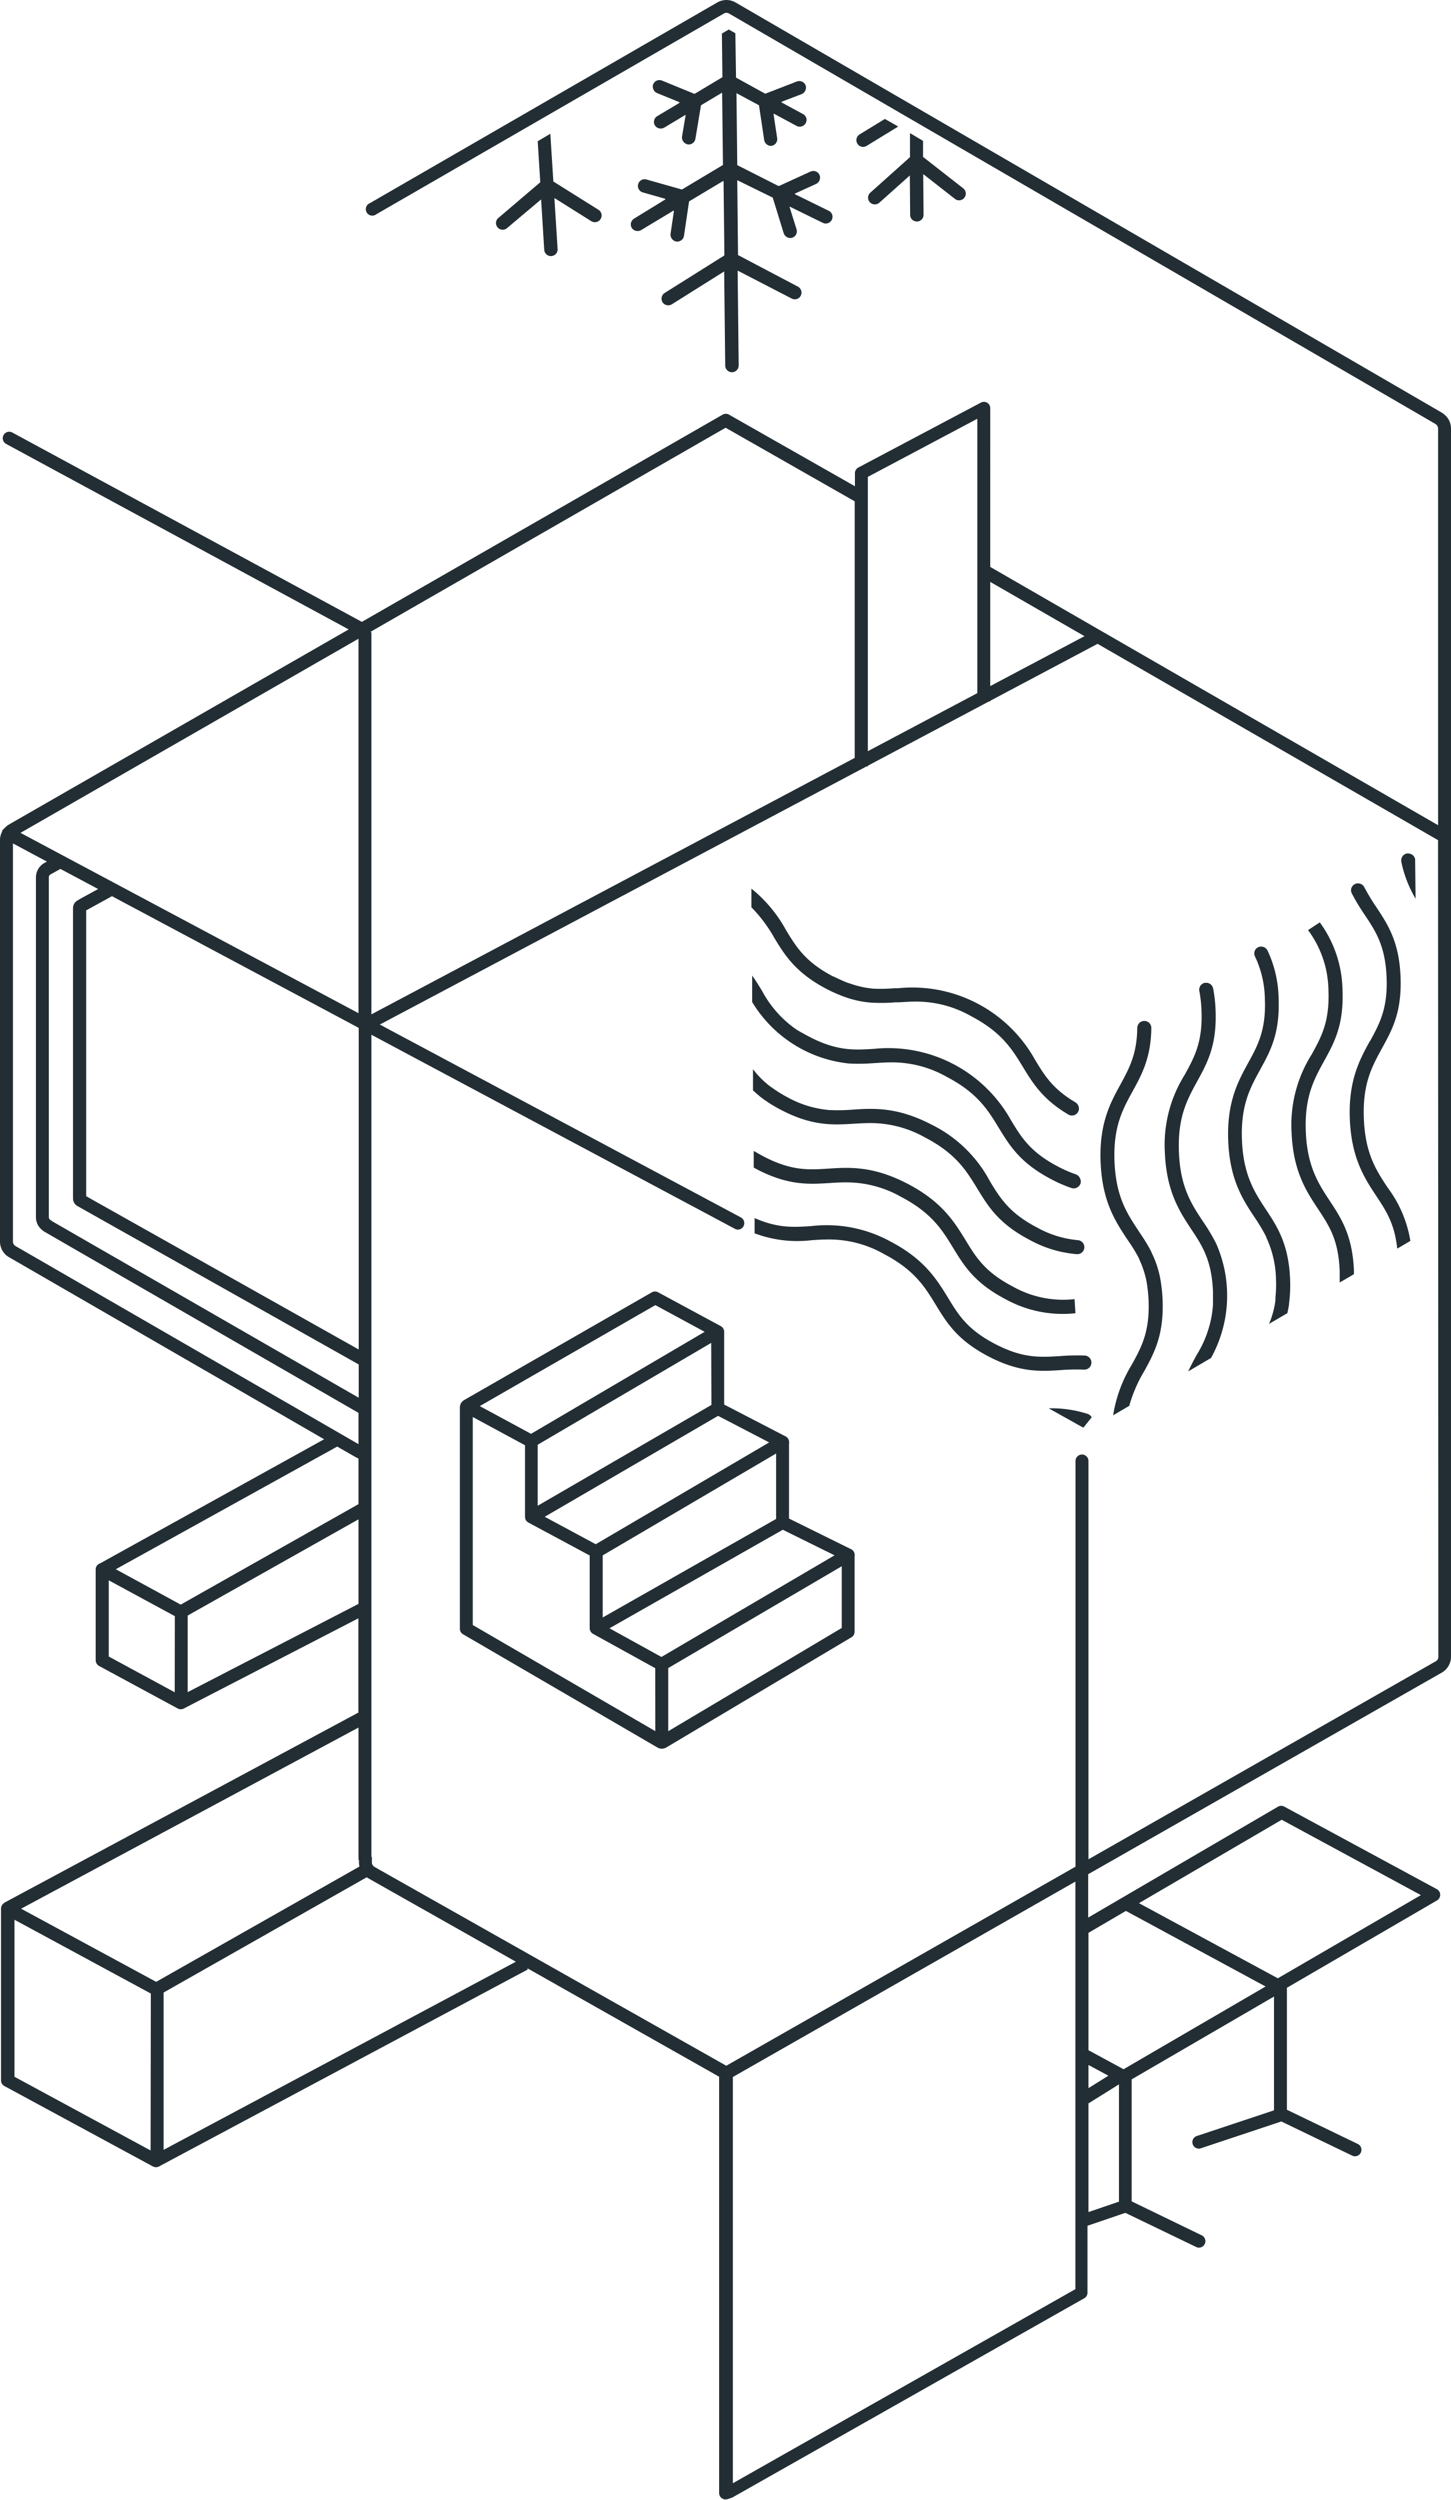 <svg xmlns="http://www.w3.org/2000/svg" viewBox="0 0 261.76 450.81"><defs><style>.a{fill:#222e34;}</style></defs><title>isometrique</title><path class="a" d="M195.56,247a1.32,1.32,0,0,0,.91-.32,1.29,1.29,0,0,0,.42-.88,1.33,1.33,0,0,0-.17-.71,1.29,1.29,0,0,0-1-.63,38.89,38.89,0,0,0-4.51.1c-3.6.23-6.7.42-11.71-2.19s-6.62-5.27-8.49-8.35c-2-3.24-4.2-6.91-10.42-10.15a23.92,23.92,0,0,0-14.28-2.75h0c-3.23.21-6,.38-10.18-1.45l0,2.75a21.89,21.89,0,0,0,10.3,1.24c1-.07,2-.13,3.08-.13a20,20,0,0,1,9.89,2.59c5.6,2.92,7.46,6,9.43,9.22s3.86,6.34,9.49,9.28,9.4,2.7,13,2.47A36.56,36.56,0,0,1,195.56,247Z"/><path class="a" d="M182.68,232c-5-2.61-6.62-5.27-8.49-8.35-2-3.23-4.2-6.9-10.43-10.15s-10.51-3-14.29-2.75c-3.6.23-6.7.43-11.71-2.19-.61-.32-1.19-.66-1.79-1l0,3,.58.32c5.65,2.94,9.41,2.7,13,2.48,1-.07,2-.13,3.06-.13a20,20,0,0,1,9.9,2.59c5.59,2.92,7.46,6,9.43,9.22s3.86,6.34,9.49,9.28a21.34,21.34,0,0,0,12.58,2.51l-.16-2.54A18.55,18.55,0,0,1,182.68,232Z"/><path class="a" d="M187.06,221.36c-5-2.62-6.62-5.27-8.49-8.35a23.82,23.82,0,0,0-10.43-10.15c-6.23-3.25-10.51-3-14.29-2.75a31.87,31.87,0,0,1-4.17.08h-.07a18.85,18.85,0,0,1-7.5-2.28,21.87,21.87,0,0,1-2.71-1.67l-.17-.11-.27-.19a16.18,16.18,0,0,1-3.12-3.12l0,3.82q.54.51,1.14,1h0l.08.07.05.05a24.81,24.81,0,0,0,3.82,2.42c5.63,2.93,9.39,2.7,13,2.48h.05c1-.06,2-.12,3-.12a20,20,0,0,1,9.89,2.59c5.59,2.91,7.46,6,9.43,9.22s3.85,6.34,9.49,9.28a21.18,21.18,0,0,0,8.47,2.55,1.27,1.27,0,0,0,.92-.31,1.22,1.22,0,0,0,.43-.87,1.24,1.24,0,0,0-.17-.73,1.27,1.27,0,0,0-1-.62A18.47,18.47,0,0,1,187.06,221.36Z"/><path class="a" d="M139.65,169.08c1.89,3.12,3.85,6.34,9.48,9.28a26,26,0,0,0,2.71,1.22l.19.08.19.07.32.11a17.69,17.69,0,0,0,5,1h.12a29.71,29.71,0,0,0,3.88-.08l.62,0c1-.06,2-.13,3.07-.13a20,20,0,0,1,9.89,2.59c5.59,2.92,7.46,6,9.43,9.22,1.74,2.86,3.54,5.82,8.17,8.55a1.26,1.26,0,0,0,1.73-1.74,1.35,1.35,0,0,0-.44-.45c-4.08-2.4-5.57-4.84-7.29-7.68A25.32,25.32,0,0,0,162,178.22l-.64,0a30.46,30.46,0,0,1-3.58.09h-.05a16.65,16.65,0,0,1-4.54-1l-.08,0h0q-.27-.09-.54-.21c-.74-.3-1.46-.63-2.2-1l-.07,0c-5-2.62-6.62-5.27-8.49-8.34a25,25,0,0,0-6.26-7.51l0,3.37A25.85,25.85,0,0,1,139.65,169.08Z"/><path class="a" d="M194.13,211.8a22.07,22.07,0,0,1-3.25-1.41c-5-2.61-6.62-5.27-8.49-8.35a25.32,25.32,0,0,0-24.71-12.89c-3.6.22-6.71.42-11.72-2.2-.65-.34-1.25-.68-1.82-1s-1.09-.73-1.57-1.1a20,20,0,0,1-5.1-6.16c-.53-.88-1.11-1.81-1.78-2.76l0,4.78a23.17,23.17,0,0,0,17.52,11.09h.09a33.77,33.77,0,0,0,4.43-.08h.06c1-.06,2-.13,3.07-.13a20,20,0,0,1,9.89,2.59c5.6,2.92,7.46,6,9.43,9.22s3.86,6.34,9.49,9.28a24.55,24.55,0,0,0,3.61,1.57,1.31,1.31,0,0,0,1-.07,1.28,1.28,0,0,0,.64-.73,1.33,1.33,0,0,0-.11-1A1.32,1.32,0,0,0,194.13,211.8Z"/><path class="a" d="M196.9,255.54a1.24,1.24,0,0,0-.71-.56,21.38,21.38,0,0,0-7-1l6.05,3.39.2.06s0,0,0,0a.07.07,0,0,1,0,.05h0l1.54-1.93h0A.07.07,0,0,1,196.9,255.54Z"/><path class="a" d="M247.11,187.78c-1.82,3.32-3.89,7.09-3.6,14.09s2.65,10.6,4.74,13.77c1.79,2.7,3.33,5,3.81,9.54l2.37-1.39a21.86,21.86,0,0,0-4.06-9.56c-2.1-3.16-4.07-6.15-4.33-12.46s1.47-9.44,3.3-12.77,3.57-6.5,3.32-12.85-2.34-9.49-4.36-12.54a36.72,36.72,0,0,1-2.18-3.61,1.26,1.26,0,0,0-1.13-.69,1.29,1.29,0,0,0-.58.13,1.37,1.37,0,0,0-.53.51,1.25,1.25,0,0,0,0,1.2,37.85,37.85,0,0,0,2.33,3.86c2,3,3.7,5.6,3.93,11.24s-1.27,8.37-3,11.53Z"/><path class="a" d="M233,204.22c.28,7,2.65,10.6,4.74,13.76s3.71,5.6,3.94,11.25c0,.68,0,1.36,0,2.06l2.57-1.5c0-.22,0-.44,0-.67-.26-6.35-2.34-9.49-4.35-12.54s-4.07-6.16-4.33-12.46,1.47-9.45,3.3-12.77,3.58-6.51,3.32-12.85a21.29,21.29,0,0,0-4.1-12.16l-2.12,1.4a18.56,18.56,0,0,1,3.68,10.86c.23,5.64-1.27,8.36-3,11.52A23.78,23.78,0,0,0,233,204.22Z"/><path class="a" d="M226.3,219.5a32.56,32.56,0,0,1,2.14,3.58l0,.09a18.67,18.67,0,0,1,1.75,7.61,22.44,22.44,0,0,1-.1,3.18v.21l0,.32a16.2,16.2,0,0,1-1.15,4.26l3.3-1.93c.11-.48.21-1,.29-1.48l0-.11v0a.43.43,0,0,1,0-.05,25.25,25.25,0,0,0,.2-4.52c-.26-6.34-2.34-9.49-4.35-12.53s-4.07-6.16-4.33-12.47,1.47-9.45,3.29-12.77,3.58-6.5,3.32-12.85a21,21,0,0,0-2-8.62,1.28,1.28,0,0,0-1.14-.71,1.34,1.34,0,0,0-.56.12,1.23,1.23,0,0,0-.54.52,1.26,1.26,0,0,0,0,1.18,18.46,18.46,0,0,1,1.76,7.61c.23,5.64-1.27,8.37-3,11.53-1.82,3.32-3.89,7.08-3.61,14.09S224.21,216.34,226.3,219.5Z"/><path class="a" d="M203.26,223.36l.35.52a28.66,28.66,0,0,1,1.86,3.06l0,.06a17.28,17.28,0,0,1,1.42,4.4v.08a5.81,5.81,0,0,1,.09.58c.11.79.18,1.58.22,2.41,0,0,0,.05,0,.08.22,5.64-1.27,8.36-3,11.51a25,25,0,0,0-3.39,9.18l2.91-1.71a25.31,25.31,0,0,1,2.7-6.25c1.76-3.2,3.57-6.5,3.31-12.85a25.82,25.82,0,0,0-.28-3l-.12-.74a17.86,17.86,0,0,0-1.6-4.82l0-.06,0,0a30.88,30.88,0,0,0-2-3.32l-.34-.52c-2.09-3.16-4.07-6.15-4.33-12.46s1.47-9.45,3.3-12.77c1.61-2.93,3.28-6,3.34-11.34a1.26,1.26,0,0,0-1.25-1.28,1.25,1.25,0,0,0-1.12.64,1.3,1.3,0,0,0-.17.61c-.05,4.74-1.43,7.24-3,10.15-1.83,3.32-3.9,7.08-3.61,14.09S201.17,220.2,203.26,223.36Z"/><path class="a" d="M214.88,221.65c2,3,3.71,5.6,3.94,11.25,0,.73,0,1.44,0,2.1s-.09,1.3-.17,1.91a20,20,0,0,1-2.8,7.49c-.47.86-1,1.85-1.5,2.92l4.12-2.42a23.21,23.21,0,0,0,.89-20.71l-.05-.09a34.19,34.19,0,0,0-2.31-3.84c-2.09-3.17-4.07-6.16-4.32-12.47s1.47-9.45,3.29-12.77,3.58-6.5,3.32-12.85a25.51,25.51,0,0,0-.44-3.91,1.3,1.3,0,0,0-.54-.81,1.25,1.25,0,0,0-.7-.21l-.25,0a1.27,1.27,0,0,0-.86.62,1.25,1.25,0,0,0-.14.87,23,23,0,0,1,.39,3.52c.23,5.64-1.27,8.37-3,11.53a23.82,23.82,0,0,0-3.61,14.09C210.43,214.9,212.8,218.49,214.88,221.65Z"/><path class="a" d="M255.37,162.07l-.08-6.95c0-.05,0-.12,0-.2a1.28,1.28,0,0,0-1.25-1,1.18,1.18,0,0,0-.26,0,1.29,1.29,0,0,0-.84.62,1.32,1.32,0,0,0-.14.89A21.55,21.55,0,0,0,255.37,162.07Z"/><path class="a" d="M89.9,39.31a1.18,1.18,0,0,0-.27.32A1.21,1.21,0,0,0,89.76,41a1.2,1.2,0,0,0,1.71.14L97.57,36l.05,0h0a.06.06,0,0,1,0,.06l.56,9a1.21,1.21,0,0,0,.41.83,1.21,1.21,0,0,0,2-1l-.57-9.07a.08.08,0,0,1,0-.06.09.09,0,0,1,.07,0l6.58,4.13a1.23,1.23,0,0,0,.92.15,1.18,1.18,0,0,0,.75-.54,1.16,1.16,0,0,0,.17-.9,1.23,1.23,0,0,0-.55-.77l-8.14-5.1a.09.09,0,0,1,0-.06l-.54-8.55L97,25.47l.46,7.34a.07.07,0,0,1,0,.06Z"/><path class="a" d="M155.07,24.24a1.33,1.33,0,0,0-.42.43,1.22,1.22,0,0,0,.77,1.79,1.24,1.24,0,0,0,.92-.15l5.7-3.49-2.41-1.37Z"/><path class="a" d="M157,34.75a.89.89,0,0,0-.24.3,1.21,1.21,0,0,0,1,1.81,1.22,1.22,0,0,0,.88-.31l5.44-4.86.05,0h0a.05.05,0,0,1,0,.06l.06,7a1.22,1.22,0,0,0,.36.86,1.32,1.32,0,0,0,.86.34,1.18,1.18,0,0,0,.85-.36,1.19,1.19,0,0,0,.35-.86l-.06-7.21a.07.07,0,0,1,0-.06.08.08,0,0,1,.08,0l5.64,4.41a1.2,1.2,0,0,0,.89.25,1.22,1.22,0,0,0,1.06-1.35,1.2,1.2,0,0,0-.46-.81h0l-7.24-5.66a.06.06,0,0,1,0-.06l0-2.83L164.16,24l0,4.28a.09.09,0,0,1,0,.06Z"/><path class="a" d="M114.38,39.43a1.26,1.26,0,0,0-.42.44,1.2,1.2,0,0,0,.06,1.31,1.28,1.28,0,0,0,1.7.28L121.47,38a.07.07,0,0,1,.1.08l-.59,4a1.28,1.28,0,0,0,.88,1.45,1.22,1.22,0,0,0,1-.17,1.2,1.2,0,0,0,.53-.83l.92-6.21a.05.05,0,0,1,0,0l6.11-3.66a.07.07,0,0,1,.11.06L130.68,46a.09.09,0,0,1,0,.06l-10.77,6.77a1.3,1.3,0,0,0-.41.43,1.23,1.23,0,0,0,.21,1.48,1.26,1.26,0,0,0,1.54.11l9.39-5.9,0,0h0a.09.09,0,0,1,0,.07l.19,16.91a1.21,1.21,0,0,0,2.08.83,1.19,1.19,0,0,0,.35-.86l-.19-17a.06.06,0,0,1,0-.06.06.06,0,0,1,.07,0l9.68,5a1.16,1.16,0,0,0,.93.08,1.11,1.11,0,0,0,.7-.59,1.22,1.22,0,0,0-.51-1.64L133.14,46a.07.07,0,0,1,0-.06L133,32.59a.06.06,0,0,1,0-.06.06.06,0,0,1,.07,0l6.33,3.11a.05.05,0,0,1,0,0L141.36,42a1.27,1.27,0,0,0,1.33.92,1.23,1.23,0,0,0,.88-.56,1.21,1.21,0,0,0,.13-1l-1.25-4a.07.07,0,0,1,0-.07.06.06,0,0,1,.07,0l5.92,2.9a1.22,1.22,0,0,0,1.62-.55,1.2,1.2,0,0,0-.55-1.62l-6.11-3a.08.08,0,0,1,0-.07.07.07,0,0,1,.05-.06l3.71-1.69a1.28,1.28,0,0,0,.73-1.53,1.21,1.21,0,0,0-.67-.73,1.24,1.24,0,0,0-1,0l-5.71,2.61h-.06L133,29.78a.1.1,0,0,1,0-.07l-.14-12.8a.09.09,0,0,1,0-.07.09.09,0,0,1,.07,0l4,2.15a.1.1,0,0,1,0,.05l.92,6.15A1.27,1.27,0,0,0,139,26.31h.05a1.22,1.22,0,0,0,.89-.44,1.24,1.24,0,0,0,.26-.95l-.65-4.34a.09.09,0,0,1,0-.07s0,0,.07,0l4.11,2.21a1.23,1.23,0,0,0,1.73-1.42,1.22,1.22,0,0,0-.58-.72L141,18.48a.09.09,0,0,1,0-.07.07.07,0,0,1,0-.06L144.55,17a1.29,1.29,0,0,0,.82-1.49,1.2,1.2,0,0,0-.63-.76,1.24,1.24,0,0,0-1-.05l-5.65,2.19s0,0-.06,0L132.78,14a.09.09,0,0,1,0-.07L132.66,6l-1.19-.68-1.24.73.09,7.8a.09.09,0,0,1,0,.07l-5,3h-.06l-5.84-2.39a1.21,1.21,0,0,0-1.51.52,1,1,0,0,0-.15.48,1.31,1.31,0,0,0,.86,1.29l3.94,1.61a.07.07,0,0,1,0,.06.07.07,0,0,1,0,.07l-4,2.39a1.29,1.29,0,0,0-.43.44,1.22,1.22,0,0,0,.07,1.31,1.27,1.27,0,0,0,1.69.28l3.71-2.23h.08a.11.11,0,0,1,0,.07l-.63,3.72a1.28,1.28,0,0,0,.86,1.46,1.17,1.17,0,0,0,1-.14,1.23,1.23,0,0,0,.54-.82l1-6,0-.05,3.75-2.24a.06.06,0,0,1,.07,0,.09.09,0,0,1,0,.07l.15,12.87a.07.07,0,0,1,0,.06l-7.4,4.43a0,0,0,0,1,0,0l-6.4-1.81a1.21,1.21,0,0,0-1.38.56,1.4,1.4,0,0,0-.15.42,1.22,1.22,0,0,0,.91,1.36l4,1.14a.07.07,0,0,1,0,.06.06.06,0,0,1,0,.07Z"/><path class="a" d="M260.45,74.67a2.26,2.26,0,0,0-.31-.23L133.74,1.05h0L132.67.43a3.3,3.3,0,0,0-3.25,0L66.72,36.64a1.17,1.17,0,1,0,1.17,2l62.7-36.2a.89.89,0,0,1,.92,0l1.06.61h0L258.94,76.45l.12.09a1,1,0,0,1,.37.72v71.56l-80.79-46.58V73.62a1.16,1.16,0,0,0-.56-1,1.18,1.18,0,0,0-1.15,0L154.85,84.31a1.15,1.15,0,0,0-.62,1v2.38L131.52,74.78a1.15,1.15,0,0,0-1.16,0L65.28,112.15,2.22,78a1.17,1.17,0,0,0-1.11,2.06L62.9,113.51,2,148.47l-.38.23a3.09,3.09,0,0,0-.83.69,1.13,1.13,0,0,0-.36.39,1.17,1.17,0,0,0-.07.25A3.15,3.15,0,0,0,0,151.51v72.41a3.25,3.25,0,0,0,1.63,2.81l56.84,32.83L18.06,281.94a.94.94,0,0,0-.23.1,1.17,1.17,0,0,0-.57,1l0,16.4a1.19,1.19,0,0,0,.61,1l14.18,7.67a1.25,1.25,0,0,0,.56.14,1.16,1.16,0,0,0,.54-.13l31.5-16.27v17l-64,34.36,0,.07a1.15,1.15,0,0,0-.47.92l0,31a1.18,1.18,0,0,0,.61,1l26.79,14.5a1.17,1.17,0,0,0,1.11,0l66.54-35.53-.13-.23,34.63,19.58v75.07a1.14,1.14,0,0,0,.49.95,1.13,1.13,0,0,0,.68.22,1.31,1.31,0,0,0,.38-.06l.75-.26a.82.82,0,0,0,.19-.09l63.37-35.87a1.14,1.14,0,0,0,.59-1l0-1.7V401.4l6.83-2.33,12.78,6.16a1.11,1.11,0,0,0,.5.12,1.17,1.17,0,0,0,.51-2.22L204.15,397V375l25.68-14.94v20.52L216,385.18a1.17,1.17,0,1,0,.74,2.21l14.41-4.8,12.78,6.16a1.19,1.19,0,0,0,.51.12,1.17,1.17,0,0,0,.51-2.22l-12.79-6.17v-22l27.09-15.76a1.17,1.17,0,0,0,0-2L231.7,325.82a1.15,1.15,0,0,0-1.15,0l-34.24,20V338l63.83-36.38a3.31,3.31,0,0,0,1.62-2.91V77.26A3.25,3.25,0,0,0,260.45,74.67Zm-81.81,30.27,17,9.79-17,9ZM156.56,86l19.75-10.48V125l-19.75,10.47ZM66.9,113.91l64-36.77,23.29,13.27v46.27L67,182.93V114h-.14Zm-2.23,1.28v67.53L3.7,150.2ZM14,217.52l50.71,28.55v6L9.35,220.21a1.55,1.55,0,0,0-.24-.19.59.59,0,0,1-.3-.51v-61.3a.59.59,0,0,1,.3-.51l1.79-1,6.8,3.63-2.93,1.6-.81.47a1.6,1.6,0,0,0-.79,1.37v52.4A1.59,1.59,0,0,0,14,217.52Zm2.19-1.43-.64-.37V164.18l4.65-2.56,44.51,23.75v58ZM2.79,224.71a.91.91,0,0,1-.45-.79V152.11l6.12,3.27-.52.29a3,3,0,0,0-1.46,2.54v61.3a2.94,2.94,0,0,0,1.2,2.37,1.51,1.51,0,0,0,.28.22l56.71,32.7v5.64Zm28.73,80.48-11.9-6.45,0-13.74,11.92,6.46Zm1.08-15.81L20.89,283l39.94-22.12,3.5,2c.11.06.23.09.34.14v8.24Zm1.26,15.78V291.35L64.67,274v15.25Zm-6.69,82.66L2.61,374.53l0-28.32,24.6,13.31Zm1-30.41L3.81,344.22l60.86-32.67v23.88h.09v.45a3,3,0,0,0,.09.73Zm1.34,30.3V359.34l36.65-20.79.22.15,26.68,15.08ZM194,412.83l-61.79,35V374.57L194,339.33v72.49Zm7.86-15.78-5.5,1.88v-19.6l5.5-3.43Zm-5.5-20.47V372.4l3.59,1.94Zm34.86-48.4,25.11,13.59-25.81,15-25.05-13.55Zm-28.11,16.44,25.2,13.63-25.62,14.92-6.33-3.43V348.57Zm56.37-45.82a.92.92,0,0,1-.45.79l-62.67,35.72V263.48a1.17,1.17,0,1,0-2.34,0v73.16l-63,35.9L68.24,337.07l-.69-.4a.91.91,0,0,1-.46-.79v-1H67V253.51l0,0,0,0V186.61l65.58,35a1.1,1.1,0,0,0,.55.14,1.15,1.15,0,0,0,1-.62,1.17,1.17,0,0,0-.48-1.58L68.52,184.77l87.79-46.55h.25v-.13l21.85-11.59h.23v-.12L198,116.11l61.42,35.4Z"/><path class="a" d="M153.58,279.4l-.14-.06-11.1-5.48V260.34a1.22,1.22,0,0,0-.59-1.29l-.11-.05-11-5.7V240.16a1.17,1.17,0,0,0-.61-1l-11.3-6.1a1.16,1.16,0,0,0-1.14,0L83.73,252.49a1.55,1.55,0,0,0-.77,1.34v39.9a1.16,1.16,0,0,0,.58,1l34.87,20.31.21.12a1.6,1.6,0,0,0,1.55,0l33.43-19.89a1.15,1.15,0,0,0,.57-1V280.69A1.21,1.21,0,0,0,153.58,279.4Zm-14.82-19.27-31.29,18.36-9.2-4.95,31.27-18.2Zm1.25,2v11.8l-31.28,17.77v-11.2Zm-11.67-8.76L97,271.55v-11l31.3-18.37Zm-10.12-18,8.9,4.81L95.8,258.58l-9.25-5Zm0,76.83L85.29,293.06V255.55l9.42,5.09v12.94a1.17,1.17,0,0,0,.61,1l11.06,5.94v13.13a1.17,1.17,0,0,0,.6,1l11.23,6.2Zm1.1-13.38-9.37-5.17,31.27-17.77,9.33,4.61Zm32.53-5.23-31.3,18.62V300.82l31.3-18.36Z"/></svg>